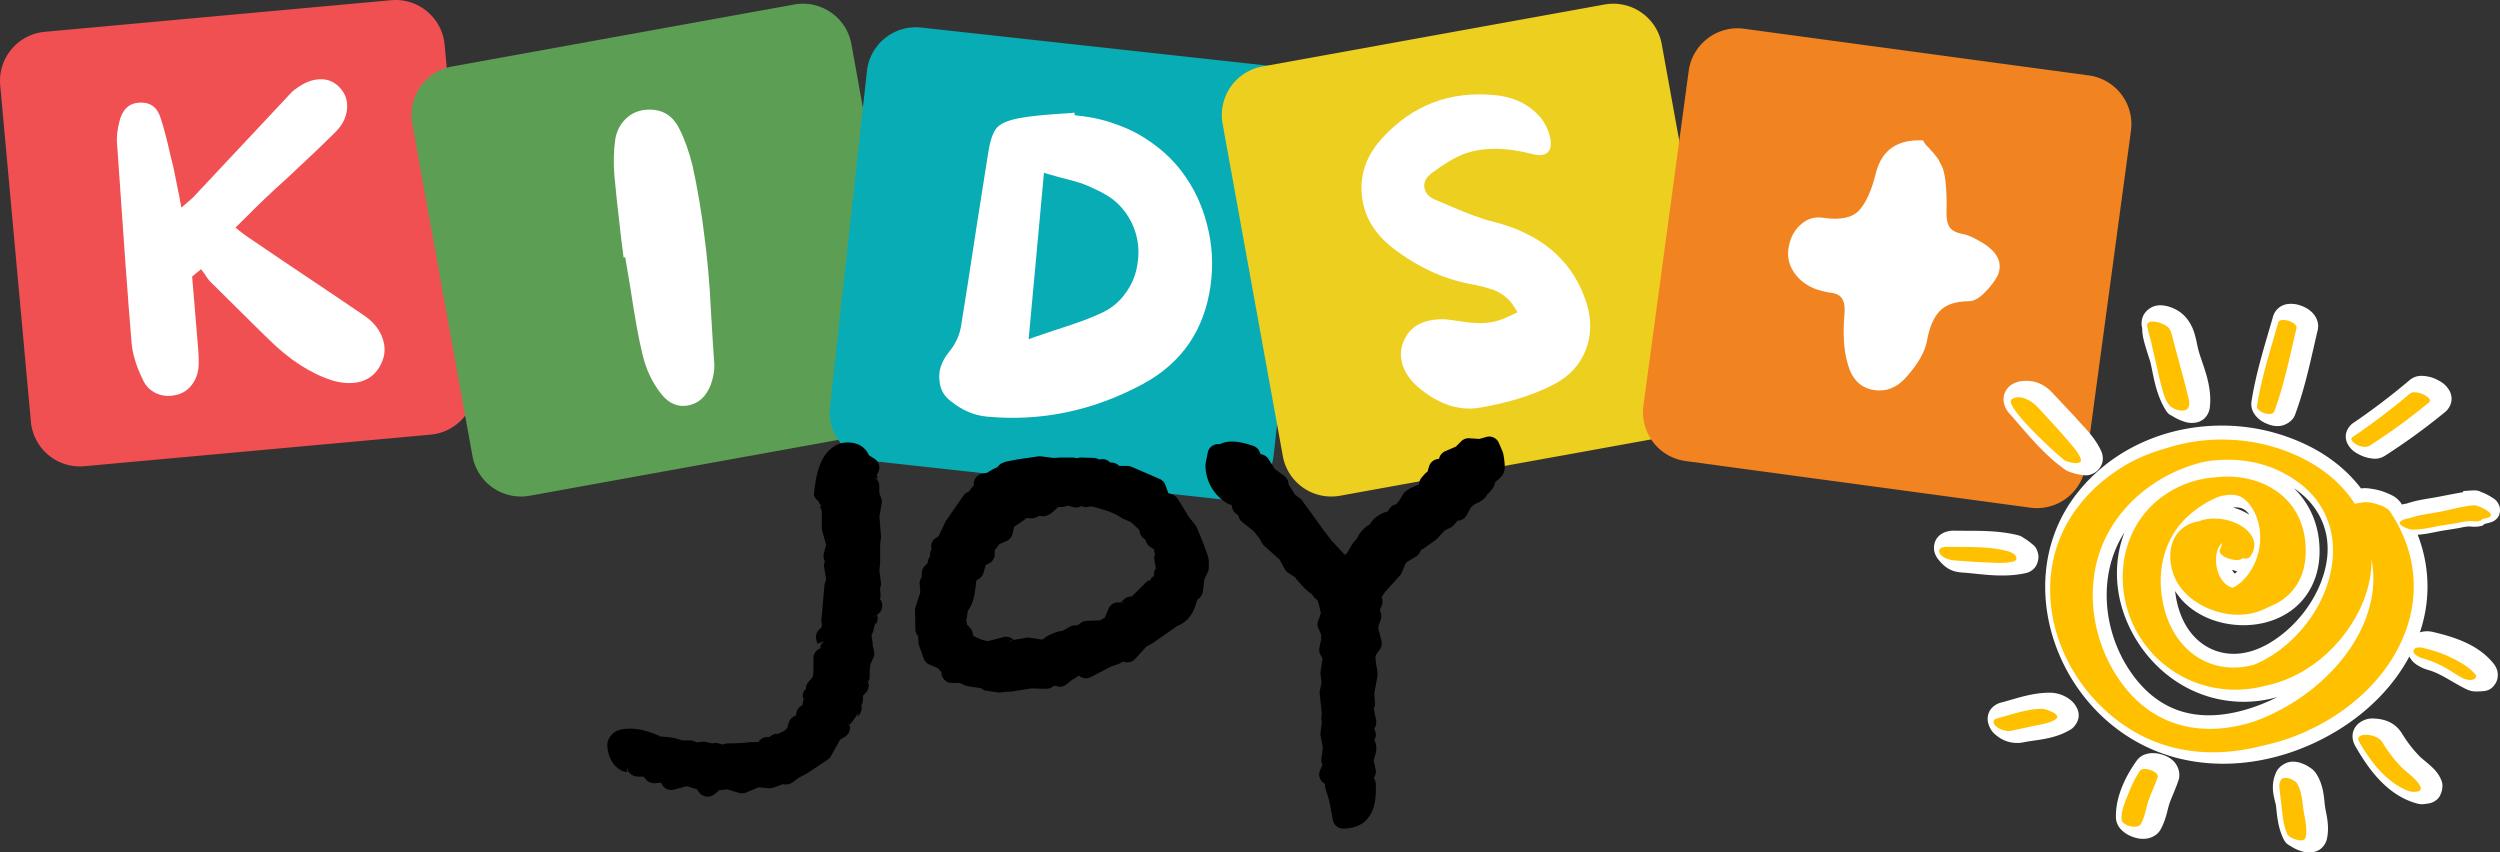 <svg xmlns="http://www.w3.org/2000/svg" id="svg108" preserveAspectRatio="xMidYMid" version="1.0" viewBox="0 0 188.131 64.151" zoomAndPan="magnify">
  <rect x="0" y="0" width="188.131" height="64.151" fill="#333333" stroke="none"/>
  <path id="path3" fill="#f15052" fill-opacity="1" d="M3.371 2.394 29.434.015A3.703 3.703 0 0 1 32.14.86a3.697 3.697 0 0 1 1.32 2.512l2.308 25.305a3.712 3.712 0 0 1-3.355 4.03L6.352 35.083a3.694 3.694 0 0 1-2.711-.844 3.708 3.708 0 0 1-1.317-2.512L.016 6.422a3.68 3.68 0 0 1 .843-2.707 3.697 3.697 0 0 1 2.512-1.32zm0 0" clip-rule="nonzero"/>
  <path id="path6" fill="#5d9e55" fill-opacity="1" d="M34.012 5.004 59.762.34a3.695 3.695 0 0 1 2.773.601 3.686 3.686 0 0 1 1.535 2.387l4.532 25.004A3.699 3.699 0 0 1 68 31.105a3.717 3.717 0 0 1-2.383 1.535l-25.754 4.665a3.699 3.699 0 0 1-2.773-.602 3.717 3.717 0 0 1-1.535-2.383L31.023 9.316a3.713 3.713 0 0 1 2.989-4.312zm0 0" clip-rule="nonzero"/>
  <path id="path9" fill="#07acb5" fill-opacity="1" d="m69.328 2.074 26.012 2.86c.98.109 1.875.597 2.488 1.367.617.765.902 1.746.793 2.722l-2.777 25.258a3.699 3.699 0 0 1-1.367 2.488 3.685 3.685 0 0 1-2.723.793l-26.016-2.859a3.714 3.714 0 0 1-3.277-4.09l2.777-25.262a3.683 3.683 0 0 1 1.367-2.484 3.685 3.685 0 0 1 2.723-.793zm0 0" clip-rule="nonzero"/>
  <path id="path12" fill="#edcf1f" fill-opacity="1" d="M94.992 5.004 120.742.34a3.695 3.695 0 0 1 2.774.601 3.701 3.701 0 0 1 1.535 2.387l4.531 25.004a3.7 3.7 0 0 1-.602 2.773 3.716 3.716 0 0 1-2.386 1.535l-25.75 4.665a3.699 3.699 0 0 1-2.774-.602 3.702 3.702 0 0 1-1.535-2.383L92.004 9.316a3.713 3.713 0 0 1 2.988-4.312zm0 0" clip-rule="nonzero"/>
  <path id="path60" fill="#f18421" fill-opacity="1" d="m131.25 2.164 25.934 3.512a3.708 3.708 0 0 1 2.453 1.425c.593.782.855 1.77.722 2.743l-3.406 25.183a3.704 3.704 0 0 1-4.172 3.176l-25.933-3.508a3.709 3.709 0 0 1-3.176-4.172l3.406-25.183a3.695 3.695 0 0 1 1.43-2.45 3.69 3.69 0 0 1 2.742-.726zm0 0" clip-rule="nonzero" display="inline"/>
  <path id="path65" fill="#fff" fill-opacity="1" d="M172.392 22.863a2.04 2.04 0 0 0-.134.006 1.392 1.392 0 0 0-.635.195 1.347 1.347 0 0 0-.566.734v.003c-.58 2.036-1.276 4.163-1.625 6.395v.002c-.092.582.208 1 .445 1.232.237.232.483.37.748.474.266.105.543.183.91.154.367-.028.97-.301 1.175-.846v-.005c.786-2.113 1.216-4.31 1.702-6.365.144-.596-.176-1.096-.432-1.343a2.191 2.191 0 0 0-.797-.485 2.104 2.104 0 0 0-.791-.15zm-9.838.11a1.56 1.56 0 0 0-.4.057 1.46 1.46 0 0 0-.845.676 1.458 1.458 0 0 0-.145.79c.01.078.027.13.043.187-.004.546.133 1.01.264 1.451.153.514.324 1.004.362 1.163v.002c.23 1.005.38 2.256 1.07 3.448.27.472.424.469.623.593.2.125.419.237.667.328.248.092.506.185.914.15a1.31 1.31 0 0 0 .725-.284c.253-.205.42-.547.456-.824v-.003c.221-1.72-.552-3.261-.849-4.352-.098-.36-.162-.876-.364-1.454-.202-.578-.634-1.272-1.388-1.636a2.717 2.717 0 0 0-.813-.266 1.922 1.922 0 0 0-.32-.026zm19.634 5.31c-.27.008-.575.083-.881.34l-.001.002-.001.001a49.994 49.994 0 0 1-4.24 3.218c-.237.16-.504.52-.535.897-.032.377.11.648.228.822.238.346.475.48.727.616s.518.239.827.295c.31.056.7.117 1.181-.19h.001a47.745 47.745 0 0 0 4.532-3.3l.001-.001.001-.002c.23-.19.444-.555.459-.908a1.296 1.296 0 0 0-.235-.794c-.24-.357-.497-.515-.77-.662a2.676 2.676 0 0 0-1.294-.334zm-29.731.377c-.114.001-.231.01-.35.026-.439.056-1 .284-1.241.88-.243.6.03 1.204.338 1.544 1.204 1.337 2.44 2.966 4.125 4.178l.001.002.003.001c.291.207.391.211.592.278.2.068.424.129.684.162.26.032.563.13 1.074-.194.255-.162.51-.533.55-.87a1.345 1.345 0 0 0-.137-.773c-.458-.979-1.192-1.672-1.696-2.239l-.001-.001v-.002c-.654-.73-1.322-1.414-1.955-2.096v-.001l-.002-.002c-.45-.482-1-.802-1.652-.877a2.588 2.588 0 0 0-.332-.016zm14.493 3.369c-3.992.063-7.93 1.725-10.543 4.96v.001c-4.318 5.35-2.705 13.08 2.234 17.328 5.08 4.373 12.177 3.875 17.506.5 2.222-1.408 4.02-3.275 5.167-5.419.176.391.505.605.724.73.302.175.56.253.733.301.84.242 1.59.793 2.645 1.343.519.275.773.286 1.302.248.264-.019.74-.008 1.098-.631.18-.312.175-.712.097-.961a1.513 1.513 0 0 0-.308-.544v-.001c-1.18-1.436-3.048-1.974-4.432-2.306a2.255 2.255 0 0 0-.366-.067 1.89 1.89 0 0 0-.708.076c.024-.071.05-.141.073-.212a10.66 10.66 0 0 0-.237-7.134c.72-.048 1.378-.228 1.926-.315h.001c.354-.058.713-.112 1.078-.172h.01c.199-.034.369-.077.515-.105l.29-.034h.079l.01.002c.06.005.28.032.54.014a1.52 1.52 0 0 0 .453-.092c.043-.016.088-.088.135-.113.143-.032.287-.065.432-.111h.001c.18-.057.392-.142.571-.391.18-.25.188-.649.1-.867-.176-.438-.41-.533-.624-.67a3.77 3.77 0 0 0-.653-.328c-.188-.073-.288-.155-.583-.157-.042 0-.09.001-.14.005v-.003c-.005 0-.008.002-.013.003l-.703.044v.086c-.678.114-1.362.254-1.93.36h-.002l-.003.002c-.692.132-1.5.215-2.32.495-.108.018-.227.04-.352.072-.01-.014-.017-.029-.027-.043-.329-.497-.698-.647-1.072-.808a4.663 4.663 0 0 0-1.165-.328c-.263-.039-.516-.079-.817-.03-.946-1.252-2.224-2.314-3.756-3.108a14.662 14.662 0 0 0-6.968-1.62zm-10.081 1.611c.04 0 .03.026 0 .022-.006 0-.023-.007-.032-.009.005 0 .027-.013.031-.013zm4.714 1.82c-1.427.943-2.663 2.174-3.567 3.637-1.961 3.173-2.009 7.075-.624 10.394-1.918-3.523-1.989-7.937.638-11.191.978-1.21 2.2-2.153 3.553-2.84zm11.033 1.275c1.81 1.196 2.841 3.17 2.468 5.52-.392 2.483-2.167 4.904-4.364 6.174-1.594.923-3.09.965-4.305.412-1.214-.553-2.204-1.736-2.607-3.589v-.002a7.52 7.52 0 0 1-.125-.774c.224.352.484.673.78.95 1.06.989 2.473 1.512 3.906 1.606 1.433.094 2.918-.243 4.108-1.13 1.189-.886 2.02-2.36 2.072-4.211v-.002c.061-2.096-.721-3.78-1.933-4.954zm-8.562 1.253c-2.064 1.815-2.759 4.516-2.38 7.087-.62-2.13-.324-4.393 1.32-6.198a5.62 5.62 0 0 1 1.06-.89zm4.122.192c.533-.009.789.156 1.04.48.016.02.028.048.044.07a4.565 4.565 0 0 0-1.213-.537c.042-.004.088-.012.129-.013zm3.241.215c.685.748 1.091 1.795 1.05 3.234v.002c-.038 1.3-.522 2.069-1.236 2.6-.521.389-1.2.625-1.92.7.473-.289.815-.705 1.113-1.138a8.355 8.355 0 0 0 .964-1.932c.23-.65.386-1.223.365-1.834v-.003a5.005 5.005 0 0 0-.336-1.629zm-24.452 1.54a1.879 1.879 0 0 0-.519.085c-.246.077-.57.254-.763.603a1.3 1.3 0 0 0-.083.998c.081.245.195.4.307.534.45.536.903.873 1.74.928 1.33.088 3.032.425 4.733.057h.004a1.26 1.26 0 0 0 .686-.362c.25-.253.373-.736.316-1.037-.112-.604-.373-.719-.553-.875a3.488 3.488 0 0 0-.519-.366c-.162-.096-.156-.153-.557-.249h-.002c-1.62-.383-3.222-.286-4.618-.316h-.002a3.379 3.379 0 0 0-.169 0zm19.48.139c.023-.002.047 0 .07 0-.035.035-.069.066-.104.104v.001c-.576.617-.715 1.388-.692 2.082.023.693.2 1.353.596 1.923l.001.003.001.002c.03.042.069.074.1.115a3.39 3.39 0 0 1-.532-.403c-.638-.595-.995-1.344-.87-2.47.082-.738.336-.989.72-1.181a1.93 1.93 0 0 1 .71-.176zm-6.585.016c-.755 1.982-.713 4.145-.037 6.082.992 2.841 3.271 5.284 6.293 6.225a9.17 9.17 0 0 0 5.262.056c-.765.388-1.56.71-2.369.945-3.585 1.043-6.592.231-8.708-2.886h-.001c-2.06-3.036-2.432-7.21-.51-10.32.022-.035.048-.067.07-.102zm19.756.063c1.145 2.245 1.235 4.484.569 6.592-.774 2.444-2.615 4.705-5.152 6.312a15.54 15.54 0 0 1-3.76 1.735c2.99-1.247 5.645-3.391 7.272-6.08 1.517-2.507 2.076-5.55 1.071-8.56zm-2.453.158c.482 1.67.326 3.517-.7 5.43-.937 1.75-2.38 3.204-4.068 4.081 2.435-1.643 4.28-4.289 4.747-7.24a7.577 7.577 0 0 0 .02-2.271zm-25.74 2.1c.014.01.039.025.048.033.025.021-.004.047-.047-.032zm16.552.46c.126.05.253.097.387.131-.1.092-.15.136-.182.158-.022-.015-.056-.029-.154-.167-.016-.023-.033-.085-.05-.123zm-13.787 9.258c-1.389.01-2.623.498-3.623.746h-.003l-.003.001c-.294.076-.699.315-.876.712a1.272 1.272 0 0 0-.019.972c.16.436.345.607.597.805a2.42 2.42 0 0 0 2.046.49h.001c.865-.186 2.304-.2 3.546-.979v-.001c.285-.18.557-.615.572-.972.015-.356-.1-.572-.19-.725a1.635 1.635 0 0 0-.475-.54l-.006-.006-.007-.005a2.493 2.493 0 0 0-1.56-.498zm24.338 1.938c-.232 0-.48.038-.81.219-.22.12-.51.366-.631.761-.12.396-.01.8.136 1.06h.001l.001.004c.912 1.596 2.285 3.635 4.508 4.31.418.13.54.113.922.057.193-.029.44-.058.749-.324.31-.266.48-.928.359-1.305l-.001-.003v-.005c-.201-.61-.592-.98-.916-1.268-.323-.288-.62-.511-.75-.643v-.002a9.591 9.591 0 0 1-1.335-1.725l-.001-.002c-.499-.806-1.261-1.076-2.001-1.123a3.48 3.48 0 0 0-.23-.01zm-16.486 2.61h-.122c-.33.017-.808.115-1.143.585-.766 1.077-1.573 2.618-1.548 4.219.006.567.32.902.567 1.106.247.205.5.327.77.416.27.089.554.145.898.113.345-.033.86-.211 1.133-.703v-.003l.002-.003c.425-.778.507-1.502.66-1.943.18-.512.455-1.077.682-1.752.184-.539-.077-1.125-.336-1.394-.259-.27-.526-.4-.8-.498a2.245 2.245 0 0 0-.764-.144zm10.464.64a1.797 1.797 0 0 0-.129.011c-.357.04-.873.327-1.076.76-.543 1.151-.075 2.13-.027 2.546l.001.003v.003c.082.673.121 1.497.507 2.369.224.512.432.557.635.688.203.131.418.236.66.32.242.083.498.163.88.124.19-.02.43-.077.667-.252.237-.175.423-.478.482-.751.214-.988-.04-1.807-.133-2.395v-.002c-.094-.601-.068-1.525-.629-2.458l-.003-.004-.003-.005c-.189-.307-.349-.406-.527-.527a2.618 2.618 0 0 0-.596-.305 1.775 1.775 0 0 0-.71-.124zm9.816 1.102h.004c.017.006 0 .003.022.01h-.006l-.02-.01z" color="#000" style="-inkscape-stroke:none"/>
  <path id="path83" fill="#ffc000" fill-opacity="1" d="M171.84 24.08c-.198-.002-.359.057-.4.201-.585 2.063-1.264 4.153-1.596 6.274-.07.453 1.137.847 1.301.406.746-2.008 1.17-4.165 1.667-6.25.078-.328-.538-.626-.973-.63zm-9.843.115c-.15 0-.289.034-.368.14-.083.111-.066.239-.004.35.045.356.175.722.254 1.057.125.554.255 1.106.384 1.656.12.524.226 1.055.37 1.57.156.571.259 1.121.66 1.567.263.289 1.125.571 1.375.15.187-.321-.004-.778-.082-1.126a26.03 26.03 0 0 0-.308-1.223c-.207-.762-.415-1.523-.618-2.28-.101-.368-.176-.752-.305-1.111-.132-.371-.48-.535-.832-.652a1.847 1.847 0 0 0-.526-.098zm19.677 5.326a.509.509 0 0 0-.322.1 49.019 49.019 0 0 1-4.329 3.28c-.273.184.24.525.368.584.29.137.675.219.957.035a44.95 44.95 0 0 0 4.434-3.231c.34-.28-.542-.78-1.108-.768zm-29.755.374a.778.778 0 0 0-.548.168c-.59.5 3.512 4.233 3.977 4.562.238.167 1.504.48 1.207-.176-.222-.489-.598-.886-.942-1.292a38.14 38.14 0 0 0-1.242-1.395c-.402-.43-.788-.887-1.214-1.298-.277-.268-.788-.552-1.238-.57zm15.059 3.184a13.695 13.695 0 0 0-4.013.668c-1.091.3-2.146.737-3.126 1.323-2.441 1.465-4.433 3.734-5.191 6.515-1.469 5.403 1.587 11.185 6.407 13.72 2.847 1.495 6.087 1.614 9.126.828l.024-.006a16.26 16.26 0 0 0 5.384-2.19c5.434-3.441 8.048-9.753 4.27-15.437-.311-.472-1.754-.862-2.225-.651-.127 0-.28.025-.419.076-.865-1.35-2.151-2.507-3.778-3.35-1.996-1.036-4.237-1.532-6.46-1.496zm.862 1.518a9.973 9.973 0 0 1 1.644.173c.156.03.313.065.473.1-.203-.046.152.044.207.06.136.038.27.082.407.125.074.028.151.05.225.078.028.012.321.12.192.07.399.156.996.454 1.383.696.813.508 1.489 1.081 2.044 1.854 2.074 2.903 1.108 6.826-1.064 9.443-1.023 1.23-2.26 2.218-3.709 2.818-3.132.884-6.064-.917-6.852-4.54-.536-2.474.046-5.076 2.003-6.755.632-.545 1.472-1.107 2.341-1.392.2-.04.401-.073.604-.09h.004c.065-.003.134-.003.199 0 .059 0 .115.005.173.008.043.007.171.032.246.044.049.018.14.047.186.057l.1.047c.01.011.116.075.184.119.021.02.147.118.177.148.125.117.169.16.24.246 1.296 1.636 1.023 4.192-.352 5.657-.301.32-.55.507-.872.66-.286-.046-.574-.238-.851-.634-.48-.691-.613-2.042 0-2.698l.026-.026c-.004.155-.047.298-.14.498-.25.523 1.36 1.028 1.676.649l.003-.003c.253.044.482.027.58-.103 1.351-1.823-1.797-3.466-3.82-2.686-.75.126-1.412.493-1.814 1.179-.586.992-.413 2.351.102 3.328.875 1.637 3.016 2.594 4.812 2.531a4.707 4.707 0 0 0 2.142-.593c1.519-.568 2.708-1.869 2.769-4.005.123-4.245-3.406-6.164-6.831-5.736a7.55 7.55 0 0 0-3.65 1.236c-2.356 1.543-3.493 4.215-3.258 6.989a8.443 8.443 0 0 0 4.54 6.804c1.895.985 4.1 1.2 6.15.653 2.908-.581 5.476-2.672 6.923-5.371.743-1.386 1.086-2.784 1.083-4.125a7.68 7.68 0 0 1 .082 2.358c-.247 1.989-1.188 3.832-2.466 5.356-1.34 1.597-3.034 2.891-4.894 3.805-.484.239-.98.453-1.484.64-.014.006-.03.01-.044.015-.12.038-.238.08-.359.114-3.906 1.137-7.519.153-9.862-3.3-2.274-3.351-2.704-7.946-.536-11.453 1.513-2.449 4.093-4.211 6.905-4.88.109-.02.216-.045.325-.061a10.35 10.35 0 0 1 1.708-.107zm18.348 3.43c-.848.051-1.711.325-2.555.48-.755.145-1.545.223-2.265.478-.223.037-.444.083-.63.186-.523.293.505.665.72.677.77.04 1.588-.192 2.346-.313.36-.059.719-.113 1.078-.172.172-.03.35-.074.53-.107l.355-.04c.07-.003.138-.005.205.002.164.014.693.075.819-.154.152-.032.301-.07.447-.115.75-.239-.75-.941-1.05-.922zm-39.71 3.125c-.302-.004-.696.126-.505.49.195.366.8.515 1.172.538.73.047 1.465.11 2.203.136.684.024 1.413.101 2.089-.04.23-.046.387-.175.262-.41-.144-.269-.543-.378-.813-.44-1.414-.332-2.964-.243-4.409-.274zm35.573 7.57c-.195.004-.4.064-.426.255-.04.277.453.496.644.55a8.066 8.066 0 0 1 1.532.606c.524.27.992.62 1.512.89.219.118.554.187.792.113.16-.047.317-.19.18-.366-.452-.566-1.157-.954-1.801-1.27-.695-.344-1.438-.575-2.192-.754a1.08 1.08 0 0 0-.241-.024zm-28.525 4.622c-1.064.028-2.164.442-3.182.698-.336.083-.442.31-.18.575.262.265.82.457 1.191.375l1.79-.387c.516-.11 1.14-.18 1.573-.5.461-.34-.8-.757-.98-.761a4.178 4.178 0 0 0-.212 0zm24.464 1.95c-.304.01-.672.147-.467.506.84 1.489 2.08 3.107 3.724 3.724.265.101 1.148.152.878-.368-.308-.59-1.039-1.028-1.5-1.516a10.392 10.392 0 0 1-1.352-1.788c-.23-.375-.809-.55-1.223-.559h-.06zm-16.61 2.575c-.144 0-.264.035-.322.115-.387.543-.656 1.145-.902 1.763-.235.597-.55 1.273-.5 1.921.035.477 1.195.747 1.437.352.317-.516.396-1.22.595-1.79.203-.59.477-1.151.68-1.737.108-.323-.553-.627-.988-.624zm10.582.673c-.148.006-.273.06-.337.185-.16.316-.09.597-.05.94.038.352.082.704.12 1.055.087.715.137 1.403.434 2.063.125.289 1.27.712 1.371.243.145-.664-.044-1.356-.149-2.02-.11-.688-.121-1.473-.504-2.067-.123-.19-.558-.41-.885-.399z" display="inline"/>
  <path id="path59" fill="#000" stroke-linecap="round" stroke-linejoin="round" stroke-miterlimit="6.8" d="m111.849 32.882-.529.15-.747-.052a.79.79 0 0 0-.612.228l-.402.4-.808.35a.79.79 0 0 0-.443.504c-.013.044-.016.038-.029.075a.79.79 0 0 0-.73.529l-.122.421-.12.096a.789.789 0 0 0-.1.096l-.221.254a.79.79 0 0 0-.195.52c-.428.2-.898.332-1.194.716a.795.795 0 0 0-.07.11l-.182.337c-.079.092-.178.213-.275.33-.023.007-.023.008-.049.014a.79.79 0 0 0-.508.397l-.069.13c-.564.14-1.085.474-1.356.976l-.062.026a.79.79 0 0 0-.2.13c-.333.293-.54.518-.71.908-.205.212-.403.442-.514.709-.099.143-.187.297-.278.45a.79.79 0 0 0-.104.042c-.008.009-.004.024-.013.033-.308-.331-.55-.606-.95-1.018l-.543-.691-1.728-2.39a.79.79 0 0 0-.172-.172l-.354-.26-.487-.764-.011-.101a.79.79 0 0 0-.318-.55l-.703-.514-.488-.761a.79.79 0 0 0-.428-.325l-.162-.052-.078-.176a.79.79 0 0 0-.473-.432c-.61-.203-1.103-.325-1.576-.325-.315 0-.633.04-.923.19h-.151a.79.79 0 0 0-.776.64l-.159.822a.79.79 0 0 0-.013.166 3.346 3.346 0 0 0 1.729 2.883c.072.03.15.05.228.058.002.008.02.025.043.166a.79.79 0 0 0 .342.533l.12.08v-.105c.001.24.11.466.298.615l.879.705.411.514.223.388a.79.79 0 0 0 .157.197l1.161 1.044.378.702a.79.79 0 0 0 .277.294l.462.289c.467.57.872 1.022 1.31 1.314l.105.155a.79.79 0 0 0 .164.18l.139.112.1.278.115.521.044.115s-.037.234-.183.564a.79.79 0 0 0 0 .64l.193.436.018.352-.136.658a.79.79 0 0 0 .083.549l.153.266-.151.997a.79.79 0 0 0-.002.215l.078.621-.126.558a.79.79 0 0 0-.016.262l.152 1.41v.147c-.011.073-.03.14-.03.22 0 .1.016.186.03.273v.155l-.088.743a.79.79 0 0 0 .008.24l.167.885-.11.821a.782.782 0 0 0 .023.323l.047.164-.166.369a.79.79 0 0 0 .307.996l.057.035.009.186a.81.81 0 0 0 .035.193l.272.874.276 1.47a.79.79 0 0 0 .775.645c.769 0 1.52-.266 1.933-.878.43-.586.532-1.306.532-2.217v-.222a.79.79 0 0 0-.157-.473l.08-.17a.79.79 0 0 0 .057-.507l-.147-.66.169-.6a.799.799 0 0 0 .029-.213v-.158c0-.19-.067-.375-.13-.557l-.034.05.03-.062c-.024-.064-.016-.134-.046-.195h.003l.07.143a.79.79 0 0 0 .022-.611l-.073-.186.025-.038a.79.79 0 0 0 .117-.59l-.173-.891.025-.058a.79.79 0 0 0 .066-.383l-.054-.686.234-1.289a.798.798 0 0 0 .012-.14c0-.241-.041-.46-.101-.745a5.173 5.173 0 0 1-.058-.55c0-.053.045-.242.292-.538a.79.79 0 0 0 .16-.697l-.211-.846-.031-.21.189-.545a.79.79 0 0 0 .012-.484l-.077-.26.135-.302a.79.79 0 0 0-.007-.646l.26-.389 1.129-1.252a.79.79 0 0 0 .148-.236l.256-.638.163-.163.606-.359a.79.79 0 0 0 .287-.293l.135-.24a.79.79 0 0 0 .205-.106l.885-.631a.79.79 0 0 0 .123-.11l.562-.615c.169-.078.384-.174.305-.148a.79.79 0 0 0 .25-.136c.161-.132.278-.29.412-.438a.79.79 0 0 0 .667-.399l.332-.613.336-.263c.363-.124.718-.366.906-.714.185-.172.353-.362.475-.582a.79.79 0 0 0 .097-.312c-.001.009-.027.005.092-.092.298-.244.637-.475.637-1.084 0-.29-.04-.6-.108-.967a.79.79 0 0 0-.05-.166l-.284-.663a.79.79 0 0 0-.943-.448zm-48.078.413c-.779 0-1.481.526-1.857 1.23-.376.704-.567 1.6-.667 2.742a.79.79 0 0 0 .312.418v-.128a.787.787 0 0 0 .03.167.79.79 0 0 0 .29.387l-.182-.038.148.413v1.251c0 .072.01.144.03.214l.29 1.031-.17.68a.79.79 0 0 0 .12.644l-.037-.055a.79.79 0 0 0-.063.433l.157.894-.106.359a.79.79 0 0 0-.03.154l-.22 2.559a.793.793 0 0 0 .006.18l.033.236-.074.187.162-.053a.79.79 0 0 0-.5.998l.08.243.533-.215a.79.79 0 0 0-.347.514h.294a.79.79 0 0 0-.79.788v1.118l-.07.322c-.121.136-.25.28-.325.373a.79.79 0 0 0-.17.572l-.006-.056-.145.144a.79.79 0 0 0-.052.59l.177-.177a.79.79 0 0 0-.194.363.79.79 0 0 0-.02.236l-.015-.018c-.002.017 0 .036-.001.053l-.142.101a.79.79 0 0 0-.317.49l-.044.21-.076.031a.79.79 0 0 0-.47.533l-.1.377-.235.22-.044.03h.01a.79.79 0 0 0-.321.142l-.041.033h-.114a.79.79 0 0 0-.633.316l.047-.065h-.174a.79.79 0 0 0-.728.487l.043-.109h-.546a.79.79 0 0 0-.21.028c.027-.007-.62.07-1.529.07a.79.79 0 0 0-.249.04l-.143.047-.3-.088a.79.79 0 0 0-.44-.003l-.025.009-.498-.114a.79.79 0 0 0-.27-.013l-.445.052.043.037a.79.79 0 0 0-.514-.19h-.488l-.13-.015a5.257 5.257 0 0 0-1.57-.273c-.8-.356-1.568-.596-2.298-.596-.373 0-.69.024-1.024.169-.334.144-.713.59-.713 1.03 0 .817.394 1.635 1.113 1.977a.79.79 0 0 0 .34.076h.173l-.14-.064v-.377a.79.79 0 0 0 .758.788l.492.018.153.192a.79.79 0 0 0 .688.294l.47-.042.013.033a.79.79 0 0 0 .942.493l.983-.261.605.187a.79.79 0 0 0 .33.028l-.19.024.2.252a.79.79 0 0 0 1.097.139l.362-.276-.242-.061a.79.79 0 0 0 .295.017l.56-.073.915.27a.79.79 0 0 0 .527-.03l.952-.397.749.075a.79.79 0 0 0 .351-.045l.731-.268.056.014a.79.79 0 0 0 .636-.132l.523-.376.55-.292a.792.792 0 0 0 .07-.04l1.517-1.011a.79.79 0 0 0 .248-.267c.15-.263.402-.713.69-1.24l.351-.207a.79.79 0 0 0 .388-.681v-.205l-.318.064a.79.79 0 0 0 .484-.31l.252-.348a.79.79 0 0 0 .15-.463v.4a.79.79 0 0 0 .3-.786l-.005-.024-.114.115a.79.79 0 0 0 .231-.559v-.304l.211-.211a.79.79 0 0 0 .204-.737l-.082.104a.79.79 0 0 0 .063-.18.79.79 0 0 0-.112-.22l.13.171a.79.79 0 0 0 .09-.265v-.608l.057-.386a.795.795 0 0 0 .008-.07v.01l.208-.44a.79.79 0 0 0 .058-.51l-.108-.483v-.102a.795.795 0 0 0-.01-.118l-.072-.49c.007-.02.024-.072.061-.145.088-.177.112-.377.154-.569l-.051.041a.79.79 0 0 0 .055-.058c.022-.104.084-.19.084-.305V47a.79.79 0 0 0 .148-.59l-.024-.159a.79.79 0 0 0 .24-1.132l-.04-.05a.79.79 0 0 0 .05-.357l-.042-.43.014-.033a.79.79 0 0 0 .058-.412l-.116-.895.056-.606a.778.778 0 0 0 .003-.074v-1.336l.056-.421a.79.79 0 0 0 .006-.167l-.12-1.48.172-.974a.79.79 0 0 0-.038-.415l-.14-.37v-.522a.79.79 0 0 0-.435-.704l.306.152a.79.79 0 0 0-.138-.404l.073.107.08-.128a.79.79 0 0 0-.253-1.08l-.414-.262.004.01.037.089a1.58 1.58 0 0 0-.668-.82c-.31-.182-.652-.242-.992-.242zm14.564 1.046a.791.791 0 0 0-.213.004l-.854.124a22.82 22.82 0 0 0-1.122.18c-.295.057-.484.088-.725.195a.79.79 0 0 0-.285.217l-.083.1c-.262.11-.514.244-.75.407l-.39.078a.79.79 0 0 0-.635.775v.126l-.019.014a.79.79 0 0 0-.14.144c-.075.1-.123.18-.182.266l-.14.07a.79.79 0 0 0-.294.256l-1.295 1.863a.79.79 0 0 0-.064.111l-.51 1.072-.33.229a.79.79 0 0 0-.209.751l.072-.089a.79.79 0 0 0-.173.492v.115l-.094.17a.79.79 0 0 0-.097.379v-.012l-.21.211a.79.79 0 0 0-.23.558v.274l.071-.075a.79.79 0 0 0-.228.626l.051.599-.362 1.112a.79.79 0 0 0-.038.262l.031 1.42a.79.79 0 0 0 .189.497l.015.014.019.455a.782.782 0 0 0 .045.229l.346.98a.79.79 0 0 0 .427.46l.645.282.272.288v.033a.79.79 0 0 0 .79.788h.582l.377.179a.79.79 0 0 0 .219.066l1.006.15-.026-.026a.79.79 0 0 0 .448.223l.882.128c.089.012.18.01.268-.008.176-.035.31-.047.382-.047h.19a.786.786 0 0 0 .124-.01l1.507-.242 1.126.03a.79.79 0 0 0 .507-.167l.07-.054h.143l-.041-.02a.79.79 0 0 0 .848-.09l.413-.331h-.15a.788.788 0 0 0 .156-.017c.194-.038.324-.216.504-.31.094.05.183.122.291.158a.79.79 0 0 0 .614-.047l1.53-.797.576-.2a.79.79 0 0 0 .205-.109l.08-.058.241.04a.79.79 0 0 0 .715-.247l.83-.914.453-.252a.79.79 0 0 0 .07-.045l1.829-1.28.146-.062a.382.382 0 0 0 .006-.003c.72-.317 1.121-1.037 1.323-1.863l.183-.167a.79.79 0 0 0 .256-.492l.112-.915.259-.546a.79.79 0 0 0 .076-.34v-.347c0-.422-.108-.629-.26-1.049-.15-.42-.368-.96-.655-1.632a.79.79 0 0 0-.11-.183l-.475-.592-.828-1.347a.79.79 0 0 0-.386-.324l-.334-.129-.003-.003-.218-.603a.79.79 0 0 0-.428-.454l-2.117-.917a.79.79 0 0 0-.313-.065h-.621l-.021-.02a.79.79 0 0 0-.56-.232c-.218 0-.082-.02-.002.122a.79.79 0 0 0-.919-.344.79.79 0 0 0-.347-.125l-1.012-.03a.79.79 0 0 0-.274.04l-.03.01a.724.724 0 0 0-.032-.01l-.19-.032a.79.79 0 0 0-.13-.009h-.852a.79.79 0 0 0-.044 0l-.528.03zm2.06 3.711c.073.021.173.05.31.096a.79.79 0 0 0 .6-.041l.046-.024.275.076a.79.79 0 0 0 .381-.05c.005 0 .017.004.022.005.048.005.096.004.144.006 1.21.28 2.007.646 2.29.905.217.061.413.18.625.254l.058.046.583.54.044.194a.79.79 0 0 0 .494.575l-.084-.031.065.17a.79.79 0 0 0 .3.38l.315.207a.79.79 0 0 0-.006.163l.066.16.057-.09a.79.79 0 0 0-.108.557l.11.615-.123.233a.79.79 0 0 0-.03.218l.117-.075a.79.79 0 0 0-.128.156.79.79 0 0 0-.034.243l-.037-.16a.79.79 0 0 0-.115.14l-.049.122-.051.015a.79.79 0 0 0-.325.196l-.9.9-.132.092.242.098a.79.79 0 0 0-.832.154l-.27.252a.79.79 0 0 0-.865.394l-.316.738c-.112.063-.22.118-.317.202-.074.01-.148.008-.223.027l.167-.024-.981.033a.79.79 0 0 0-.454.16l-.22.17-.265.017a.79.79 0 0 0-.341.104l-.528.299c-.47.054-.918.247-1.387.533l.148-.041c-.106.053-.21.122-.324.17l-.902-.141a.79.79 0 0 0-.252.001l-.948.159a.63.63 0 0 0-.025.013l-.013-.013a.79.79 0 0 0-.759-.207l-1.15.3c-.27-.021-.644-.139-1.102-.39l-.028-.027-.024-.155a.79.79 0 0 0-.2-.416l-.229-.248-.051-.256a.79.79 0 0 0-.049-.156l.03.066.019-.052a.79.79 0 0 0 .047-.229c.015-.298.083-.456.133-.526a.778.778 0 0 0 .009-.012c.376-.538.47-1.316.555-2.165l.168-.096a.79.79 0 0 0 .365-.459l.188-.62.187-.081a.79.79 0 0 0 .48-.727v-.299c.15-.187.316-.366.423-.58l-.087.138.548-.239a.79.79 0 0 0 .454-.55l.122-.528c.35-.224.66-.444.955-.662l.277.03a.79.79 0 0 0 .439-.077l.22-.11.16.026a.79.79 0 0 0 .404-.044c.384-.147.606-.43.883-.662.041.002.088.02.129.02.21 0 .409-.04.598-.103.004-.001.007 0 .011-.002zm23.536 6.806.033.056-.003.009a.876.876 0 0 0-.03-.065zm-37.809.38.006.019-.094.092a.79.79 0 0 0 .088-.11zm18.35.07.12.076a.79.79 0 0 0-.218-.028zM65.898 46.31l-.009.062-.142.02a.79.79 0 0 0 .151-.082zm10.149 1.891h.158a.79.79 0 0 0-.327.169z" color="#000" display="inline" paint-order="markers stroke fill" style="-inkscape-font-specification:'Bradley Hand Bold';-inkscape-stroke:none"/>
  <path id="path111" fill="#fff" stroke-linecap="round" stroke-linejoin="round" stroke-miterlimit="6.8" stroke-width="1.559" d="M119.19 22.24q.85 2.119.186 3.969-.665 1.85-2.613 2.803-2.18 1.11-5.376 1.663-2.367.41-4.673-1.545-.853-.735-1.167-1.668-.282-.938.078-1.772.568-1.397 2.267-1.624.464-.062.94-.032.255.029.832.109t.898.131q.317.02.824.047.503-.004.931-.093.46-.093.906-.278l.979-.446-.2-.319q-.33-.585-.851-.955-.522-.37-1.01-.494-.462-.159-1.109-.292-3.31-.532-6.222-2.785-2.141-1.663-2.336-4.059-.19-2.365 1.599-4.271 3.41-3.664 8.414-3.17 2.229.205 3.507 1.764.496.657.67 1.483.134.768-.204 1.065-.333.327-1.147.122-3.03-.79-5.158-.002-1.018.388-2.447 1.46-.6.457-.52 1.044.078.587.75.906l.733.311q2.407 1.062 3.674 1.364 5.208 1.316 6.846 5.563z" display="inline" font-family="More Sugar" font-size="120" font-weight="700" paint-order="markers stroke fill" style="-inkscape-font-specification:'More Sugar Bold';text-align:center" text-anchor="middle"/>
  <path id="path110" fill="#fff" stroke-linecap="round" stroke-linejoin="round" stroke-miterlimit="6.8" stroke-width="1.559" d="M88.877 12.84q1.385 1.8 1.952 4.05.597 2.256.269 4.602-.704 5.033-5.097 7.409-5.616 3.023-11.737 2.45-1.43-.137-2.675-1.13-.8-.583-.886-1.54-.158-1.124.716-2.198.72-.875.898-1.92.425-2.585 1.216-7.794.541-3.418.84-5.328.225-1.385.669-1.858.479-.5 1.832-.72.97-.179 2.97-.308.666-.033 1.018-.078l.005.19.278.039q1.584.158 2.987.7 1.439.517 2.636 1.408 1.202.86 2.11 2.026zm-6.1 10.762q1.17-.497 1.912-1.527.778-1.055.928-2.356.19-1.359-.298-2.592-.489-1.233-1.505-2.068-.54-.421-1.308-.78-.737-.355-1.249-.521-.512-.166-1.425-.389-.666-.187-.878-.248l-.393-.118-1.153 12.524.497-.182 1.652-.556q2.207-.699 3.22-1.187z" display="inline" font-family="More Sugar" font-size="120" font-weight="700" paint-order="markers stroke fill" style="-inkscape-font-specification:'More Sugar Bold';text-align:center" text-anchor="middle"/>
  <path id="path109" fill="#fff" stroke-linecap="round" stroke-linejoin="round" stroke-miterlimit="6.8" stroke-width="1.559" d="M52.123 12.497q.273 1.25.511 2.664.233 1.383.364 2.53.155 1.113.301 2.732.142 1.588.174 2.531.058.907.158 2.63l.126 1.875q.017.66-.259 1.466-.525 1.385-1.755 1.592-1.137.191-1.98-.868-1.042-1.31-1.435-3.078-.392-1.578-.88-4.847l-.34-2.028-.058-.339-.123.021q-.041-.246-.192-1.517-.364-3.1-.5-4.657-.12-1.466.072-2.763.168-.882.736-1.451.593-.606 1.429-.715 1.829-.214 2.636 1.39.612 1.192 1.015 2.832z" display="inline" font-family="More Sugar" font-size="120" font-weight="700" paint-order="markers stroke fill" style="-inkscape-font-specification:'More Sugar Bold';text-align:center" text-anchor="middle"/>
  <path id="text108" fill="#fff" stroke-linecap="round" stroke-linejoin="round" stroke-miterlimit="6.8" stroke-width="1.559" d="M27.47 23.791q.997.7 1.331 1.704.332.973-.123 1.887-.45.976-1.455 1.31-.976.3-2.227-.064-2.41-.768-4.761-3.075l-1.057-1.038q-2.284-2.249-3.41-3.375-.103-.116-.282-.383-.075-.15-.143-.207l-.212-.295-.673.557.127 1.522.296 3.542.016.186q.088 1.056.039 1.592-.088.82-.572 1.393-.484.572-1.224.697-.738.155-1.422-.163-.652-.32-.958-.984-.753-1.532-.86-2.806-.405-4.846-1.07-14.676l-.026-.31q-.06-.715.176-1.642.323-1.372 1.506-1.44 1.215-.07 1.598 1.15.332.973.783 3l.186.735q.106.523.321 1.6.099.43.164.83l.111.586.642-.554q.176-.14.262-.241l7.381-7.874q.057-.068.233-.208l.06-.036q.91-.702 1.814-.746.904-.044 1.523.624.652.696.544 1.644-.08.913-.86 1.698-1.154 1.16-3.592 3.429-1.222 1.103-1.858 1.719-.435.412-1.214 1.196l-.867.855.536.424q.3.225.432.308.764.53 2.752 1.866 3.91 2.614 6.033 4.063z" display="inline" font-family="More Sugar" font-size="120" font-weight="700" paint-order="markers stroke fill" style="-inkscape-font-specification:'More Sugar Bold';text-align:center" text-anchor="middle"/>
  <path id="text112" fill="#fff" stroke-linecap="round" stroke-linejoin="round" stroke-miterlimit="6.8" stroke-width="2.349" d="M148.921 18.118q2.022 1.106 1.424 2.585-.335.663-1.003 1.324-.614.622-1.14.64-1.568.006-2.249.76-.674.708-.947 2.236-.225 1.201-1.48 2.631-1.096 1.31-2.577 1.045-1.434-.26-1.899-1.942-.445-1.491-.248-3.79.07-.797-.207-1.17-.231-.367-.982-.43-.372-.055-.916-.23-1.081-.397-1.669-1.244-.588-.846-.444-1.822.165-1.116.88-1.77.72-.702 1.743-.551 1.906.281 2.694-.553.794-.88 1.275-2.851.663-2.562 3.54-2.423.072.153.23.366.213.174.371.388.166.166.324.38.205.22.31.473.152.26.257.513.328.998.27 3.317-.01.711.222 1.078.23.366.921.516.558.082 1.3.524z" aria-label="+" display="inline" font-family="More Sugar" font-size="46.99" font-weight="700" paint-order="markers stroke fill" style="-inkscape-font-specification:'More Sugar Bold';text-align:center" text-anchor="middle"/>
</svg>
